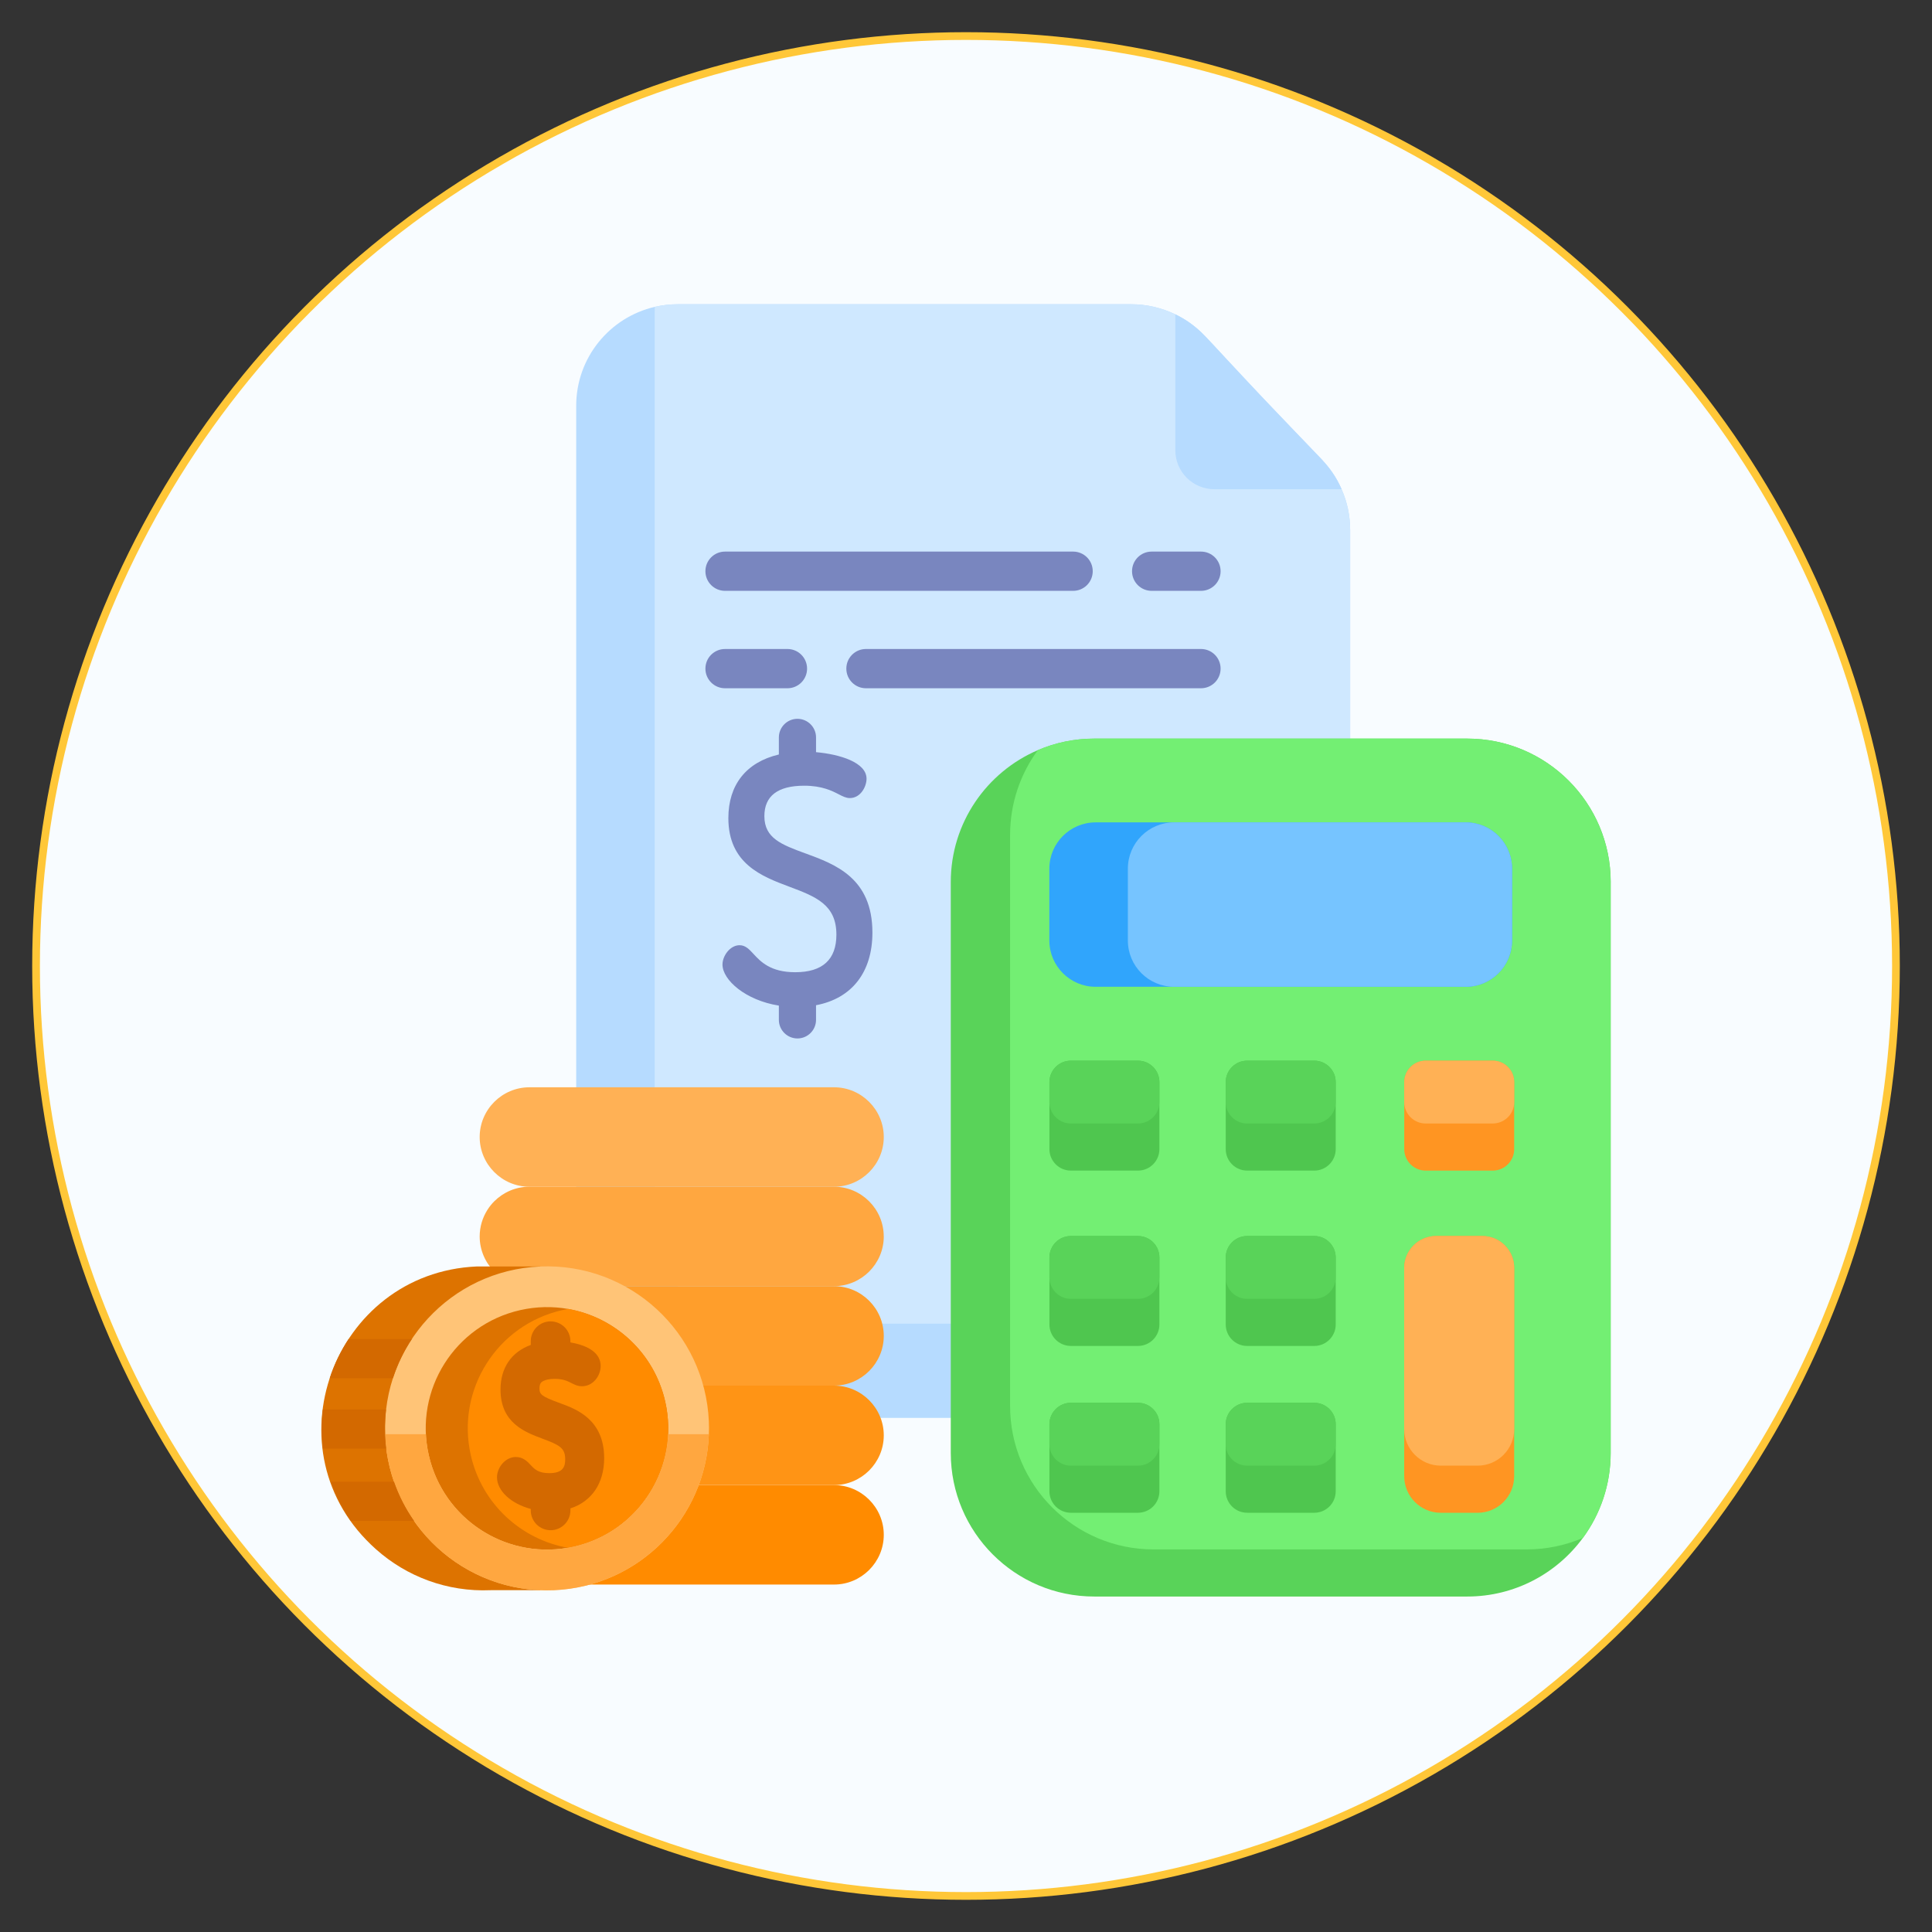 <svg xmlns="http://www.w3.org/2000/svg" id="Layer_1" data-name="Layer 1" viewBox="0 0 500 500"><rect x="0" y="0" width="500" height="500" fill="#333333" stroke="none"/><defs><style>      .cls-1 {        fill: #ff9e2b;      }      .cls-2 {        fill: #ffc477;      }      .cls-3 {        fill: #59d359;      }      .cls-4 {        fill: #ff9415;      }      .cls-5 {        fill: #73ef73;      }      .cls-6 {        fill: #30a5fc;      }      .cls-7 {        fill: #f8fcff;        stroke: #ffc738;        stroke-miterlimit: 10;        stroke-width: 2px;      }      .cls-8 {        fill: #ffa740;      }      .cls-9 {        fill: #b6dbff;      }      .cls-10 {        fill: #ff8b00;      }      .cls-11 {        fill: #d36900;      }      .cls-12 {        fill: #ff9522;      }      .cls-13 {        fill: #7986bf;      }      .cls-14 {        fill: #76c4ff;      }      .cls-15 {        fill: #ffb155;      }      .cls-16 {        fill: #cfe8ff;      }      .cls-17 {        fill: #dd7300;      }      .cls-18 {        fill: #4fc64f;      }    </style></defs><circle class="cls-7" cx="250" cy="250" r="240.67"></circle><g><path class="cls-9" d="M349.42,137.14v203.54c0,.41,0,.81-.03,1.22-.64,13.94-12.14,25.05-26.25,25.05h-147.74c-14.52,0-26.28-11.77-26.28-26.27V105.02c0-12.48,8.69-22.92,20.35-25.61,1.91-.44,3.89-.67,5.93-.67h117.35c3.99,0,7.88.91,11.41,2.61,7.1,3.42,9.1,7.74,21.86,20.78,14.68,15.94,18.18,17.57,21.17,24.47,1.46,3.29,2.22,6.87,2.22,10.53Z"></path><path class="cls-16" d="M349.42,137.14v203.54c0,.41,0,.81-.03,1.22-1.91.44-3.89.67-5.93.67h-147.74c-14.52,0-26.28-11.77-26.28-26.27V80.64c0-.41,0-.82.03-1.23,1.91-.44,3.9-.67,5.93-.67h117.35c3.99,0,7.88.91,11.41,2.61,2.9,1.4,5.55,3.33,7.79,5.73l14.07,15.05,16.11,16.85c2.15,2.24,3.85,4.82,5.07,7.62,1.46,3.29,2.22,6.87,2.22,10.53Z"></path><path class="cls-3" d="M416.84,228.29v147.75c0,8.22-2.67,15.82-7.19,21.97-6.75,9.2-17.65,15.17-29.94,15.17h-96.51c-20.51,0-37.14-16.63-37.14-37.14v-147.75c0-15.33,9.29-28.49,22.55-34.16,4.48-1.92,9.41-2.98,14.59-2.98h96.51c20.52,0,37.14,16.63,37.14,37.14Z"></path><path class="cls-5" d="M416.84,228.29v147.75c0,8.22-2.67,15.82-7.19,21.97-4.48,1.92-9.41,2.98-14.59,2.98h-96.51c-20.51,0-37.14-16.63-37.14-37.14v-147.75c0-8.22,2.67-15.82,7.19-21.97,4.48-1.92,9.41-2.98,14.59-2.98h96.51c20.52,0,37.14,16.63,37.14,37.14Z"></path><path class="cls-18" d="M345.68,325.43v17.35c0,3.07-2.49,5.55-5.55,5.55h-17.36c-3.07,0-5.55-2.49-5.55-5.55v-17.35c0-3.07,2.49-5.55,5.55-5.55h17.36c3.06,0,5.55,2.49,5.55,5.55Z"></path><path class="cls-6" d="M391.32,224.81v18.59c0,6.61-5.36,11.98-11.98,11.98h-95.79c-6.61,0-11.98-5.36-11.98-11.98v-18.59c0-6.61,5.36-11.98,11.98-11.98h95.79c6.62,0,11.98,5.36,11.98,11.98Z"></path><path class="cls-14" d="M391.32,224.81v18.59c0,6.61-5.36,11.98-11.98,11.98h-75.47c-6.61,0-11.98-5.36-11.98-11.98v-18.59c0-6.61,5.36-11.98,11.98-11.98h75.47c6.62,0,11.98,5.36,11.98,11.98Z"></path><g><path class="cls-18" d="M300.05,325.43v17.35c0,3.07-2.49,5.55-5.55,5.55h-17.36c-3.06,0-5.55-2.49-5.55-5.55v-17.35c0-3.07,2.49-5.55,5.55-5.55h17.36c3.07,0,5.55,2.49,5.55,5.55Z"></path><path class="cls-18" d="M345.68,280.05v17.35c0,3.07-2.49,5.55-5.55,5.55h-17.36c-3.07,0-5.55-2.49-5.55-5.55v-17.35c0-3.07,2.49-5.55,5.55-5.55h17.36c3.06,0,5.55,2.49,5.55,5.55Z"></path></g><path class="cls-12" d="M391.87,280.05v17.35c0,3.07-2.49,5.55-5.55,5.55h-17.35c-3.07,0-5.55-2.49-5.55-5.55v-17.35c0-3.07,2.49-5.55,5.55-5.55h17.35c3.07,0,5.55,2.49,5.55,5.55Z"></path><g><path class="cls-18" d="M300.05,280.05v17.35c0,3.07-2.49,5.55-5.55,5.55h-17.36c-3.06,0-5.55-2.49-5.55-5.55v-17.35c0-3.07,2.49-5.55,5.55-5.55h17.36c3.07,0,5.55,2.49,5.55,5.55Z"></path><path class="cls-18" d="M345.68,368.59v17.36c0,3.07-2.49,5.55-5.55,5.55h-17.36c-3.07,0-5.55-2.49-5.55-5.55v-17.36c0-3.06,2.49-5.55,5.55-5.55h17.36c3.06,0,5.55,2.49,5.55,5.55Z"></path><path class="cls-18" d="M300.05,368.59v17.36c0,3.07-2.49,5.55-5.55,5.55h-17.36c-3.06,0-5.55-2.49-5.55-5.55v-17.36c0-3.06,2.49-5.55,5.55-5.55h17.36c3.07,0,5.55,2.49,5.55,5.55Z"></path></g><path class="cls-12" d="M391.87,328.13v53.9c0,5.24-4.24,9.48-9.47,9.48h-9.52c-5.23,0-9.47-4.24-9.47-9.48v-53.9c0-4.56,3.7-8.25,8.25-8.25h11.96c4.56,0,8.25,3.69,8.25,8.25Z"></path><g><path class="cls-3" d="M345.68,325.43v5.16c0,3.07-2.49,5.55-5.55,5.55h-17.36c-3.07,0-5.55-2.49-5.55-5.55v-5.16c0-3.07,2.49-5.55,5.55-5.55h17.36c3.06,0,5.55,2.49,5.55,5.55Z"></path><path class="cls-3" d="M300.05,325.43v5.16c0,3.07-2.49,5.55-5.55,5.55h-17.36c-3.06,0-5.55-2.49-5.55-5.55v-5.16c0-3.07,2.49-5.55,5.55-5.55h17.36c3.07,0,5.55,2.49,5.55,5.55Z"></path><path class="cls-3" d="M345.68,280.05v5.16c0,3.07-2.49,5.55-5.55,5.55h-17.36c-3.07,0-5.55-2.49-5.55-5.55v-5.16c0-3.07,2.49-5.55,5.55-5.55h17.36c3.06,0,5.55,2.49,5.55,5.55Z"></path></g><path class="cls-15" d="M391.87,280.05v5.16c0,3.07-2.49,5.55-5.55,5.55h-17.35c-3.07,0-5.55-2.49-5.55-5.55v-5.16c0-3.07,2.49-5.55,5.55-5.55h17.35c3.07,0,5.55,2.49,5.55,5.55Z"></path><g><path class="cls-3" d="M300.05,280.05v5.16c0,3.07-2.49,5.55-5.55,5.55h-17.36c-3.06,0-5.55-2.49-5.55-5.55v-5.16c0-3.07,2.49-5.55,5.55-5.55h17.36c3.07,0,5.55,2.49,5.55,5.55Z"></path><path class="cls-3" d="M345.68,368.59v5.17c0,3.07-2.49,5.55-5.55,5.55h-17.36c-3.07,0-5.55-2.49-5.55-5.55v-5.17c0-3.06,2.49-5.55,5.55-5.55h17.36c3.06,0,5.55,2.49,5.55,5.55Z"></path><path class="cls-3" d="M300.05,368.59v5.17c0,3.07-2.49,5.55-5.55,5.55h-17.36c-3.06,0-5.55-2.49-5.55-5.55v-5.17c0-3.06,2.49-5.55,5.55-5.55h17.36c3.07,0,5.55,2.49,5.55,5.55Z"></path></g><path class="cls-15" d="M391.87,328.13v41.7c0,5.24-4.24,9.48-9.47,9.48h-9.52c-5.23,0-9.47-4.24-9.47-9.48v-41.7c0-4.56,3.7-8.25,8.25-8.25h11.96c4.56,0,8.25,3.69,8.25,8.25Z"></path><path class="cls-9" d="M347.2,126.61h-32.93c-5.58,0-10.1-4.52-10.1-10.1v-35.15c2.9,1.39,5.55,3.33,7.79,5.73l14.07,15.05,16.1,16.85c2.14,2.24,3.85,4.82,5.07,7.62Z"></path><g><path class="cls-13" d="M208.49,220.88h0c-6.19-2.28-10.67-3.92-10.67-9.66,0-5.23,3.47-7.88,10.32-7.88,4.6,0,7.2,1.34,8.92,2.22,1.02.53,1.9.98,2.87.98,2.79,0,4.33-2.96,4.33-5,0-4.23-6.9-6.33-13.07-6.88v-3.82c0-2.65-2.16-4.81-4.81-4.81s-4.81,2.16-4.81,4.81v4.42c-8.44,2-13.07,7.83-13.07,16.47,0,11.82,8.7,15.09,15.7,17.72,6.85,2.57,12.26,4.61,12.26,12.43,0,6.46-3.59,9.73-10.66,9.73-6.41,0-8.96-2.75-10.82-4.76-1.11-1.2-2.07-2.23-3.58-2.23-2.45,0-4.42,2.74-4.42,5,0,4,5.96,9.26,14.59,10.63v3.69c0,2.65,2.16,4.81,4.81,4.81s4.81-2.16,4.81-4.81v-3.79c9.28-1.75,14.59-8.56,14.59-18.79,0-14.14-9.59-17.66-17.29-20.49Z"></path><path class="cls-13" d="M298.05,152.91h12.76c2.81,0,5.08-2.27,5.08-5.08s-2.27-5.08-5.08-5.08h-12.76c-2.81,0-5.08,2.27-5.08,5.08s2.27,5.08,5.08,5.08Z"></path><path class="cls-13" d="M187.64,152.91h90.08c2.81,0,5.08-2.27,5.08-5.08s-2.27-5.08-5.08-5.08h-90.08c-2.81,0-5.08,2.27-5.08,5.08s2.27,5.08,5.08,5.08Z"></path><path class="cls-13" d="M203.79,178.12c2.81,0,5.08-2.27,5.08-5.08s-2.27-5.08-5.08-5.08h-16.15c-2.81,0-5.08,2.27-5.08,5.08s2.27,5.08,5.08,5.08h16.15Z"></path><path class="cls-13" d="M310.81,167.96h-86.7c-2.81,0-5.08,2.27-5.08,5.08s2.27,5.08,5.08,5.08h86.7c2.81,0,5.08-2.27,5.08-5.08s-2.27-5.08-5.08-5.08Z"></path></g><path class="cls-10" d="M228.72,397.21c0,3.54-1.45,6.75-3.78,9.09-2.34,2.33-5.55,3.78-9.09,3.78h-78.84c-7.08,0-12.87-5.79-12.87-12.87,0-3.54,1.45-6.75,3.78-9.09,2.34-2.33,5.55-3.78,9.09-3.78h78.84c7.08,0,12.87,5.79,12.87,12.87Z"></path><path class="cls-4" d="M228.72,371.47c0,3.54-1.45,6.75-3.78,9.09-2.34,2.33-5.55,3.78-9.09,3.78h-78.84c-7.08,0-12.87-5.79-12.87-12.87,0-3.54,1.45-6.75,3.78-9.09,2.34-2.33,5.55-3.78,9.09-3.78h78.84c7.08,0,12.87,5.79,12.87,12.87Z"></path><path class="cls-1" d="M228.72,345.73c0,3.54-1.45,6.75-3.78,9.09-2.34,2.33-5.55,3.78-9.09,3.78h-78.84c-7.08,0-12.87-5.79-12.87-12.87,0-3.54,1.45-6.75,3.78-9.09,2.34-2.33,5.55-3.78,9.09-3.78h78.84c7.08,0,12.87,5.79,12.87,12.87Z"></path><path class="cls-8" d="M228.72,319.99c0,3.54-1.45,6.75-3.78,9.09-2.34,2.33-5.55,3.78-9.09,3.78h-78.84c-7.08,0-12.87-5.79-12.87-12.87,0-2.52.74-4.88,2-6.87.51-.81,1.1-1.55,1.77-2.22,2.34-2.33,5.55-3.78,9.09-3.78h78.84c7.08,0,12.87,5.79,12.87,12.87Z"></path><path class="cls-15" d="M215.85,307.13h-78.84c-7.08,0-12.87-5.79-12.87-12.87h0c0-7.08,5.79-12.87,12.87-12.87h78.84c7.08,0,12.87,5.79,12.87,12.87h0c0,7.08-5.79,12.87-12.87,12.87Z"></path><path class="cls-17" d="M139.81,327.76v83.78h-12.82c-11.32.49-21.79-3.57-29.64-10.55-28.49-25.28-11.15-71.62,26.05-73.23h16.41Z"></path><path class="cls-2" d="M183.45,371.17c-.75,21.67-18.08,39.43-40.1,40.37-23.13.99-42.69-16.96-43.68-40.09,0-.09,0-.18,0-.28-.84-23.02,17.06-42.42,40.1-43.4,23.13-.99,42.69,16.96,43.68,40.1.05,1.11.05,2.21,0,3.3Z"></path><path class="cls-17" d="M148.5,400.25c-.51.11-1.02.22-1.53.31-16.37,2.88-32.29-7.58-36.01-23.97-3.83-16.9,6.76-33.7,23.66-37.53,4.2-.95,8.4-1.01,12.4-.31,12.06,2.14,22.25,11.27,25.13,23.97,3.83,16.9-6.76,33.7-23.66,37.53Z"></path><path class="cls-10" d="M148.5,400.25c-.51.11-1.02.22-1.53.31-12.05-2.14-22.25-11.28-25.13-23.97-3.83-16.9,6.76-33.7,23.66-37.53.51-.11,1.02-.22,1.53-.31,12.06,2.14,22.25,11.27,25.13,23.97,3.83,16.9-6.76,33.7-23.66,37.53Z"></path><path class="cls-8" d="M183.45,371.17c-.75,21.67-18.08,39.43-40.1,40.37-23.13.99-42.69-16.96-43.68-40.09,0-.09,0-.18,0-.28h10.55c.09,1.79.34,3.61.75,5.42,3.83,16.9,20.64,27.49,37.54,23.66,14.06-3.19,23.75-15.35,24.4-29.08h10.55Z"></path><g><path class="cls-11" d="M145.33,363.28l-.79-.29c-4.46-1.64-4.92-2.16-4.92-3.67,0-1.27.47-1.64.91-1.88.68-.38,1.76-.59,3.02-.59,2.21,0,3.33.57,4.32,1.08.76.39,1.62.83,2.74.83,2.9,0,4.84-2.71,4.84-5.25,0-3.09-2.76-5.22-7.83-6.09v-.32c0-2.83-2.3-5.13-5.13-5.13s-5.13,2.3-5.13,5.13v.97c-5,1.81-7.83,5.94-7.83,11.54,0,8.64,6.28,11,10.86,12.72,4.37,1.64,5.88,2.36,5.88,5.34,0,1.86-.5,3.58-4.13,3.58-2.86,0-3.86-1.08-4.83-2.13-.76-.82-1.91-2.05-3.79-2.05-2.8,0-4.9,2.77-4.9,5.25,0,3.51,3.65,6.84,8.74,8.19v.38c0,2.83,2.3,5.13,5.13,5.13s5.13-2.3,5.13-5.13v-.52c5.51-1.77,8.74-6.51,8.74-13,0-9.98-7.19-12.66-11.05-14.09Z"></path><path class="cls-11" d="M106.58,346.55c-2.06,3.11-3.72,6.52-4.89,10.13h-16.36c1.17-3.67,2.93-7.19,4.88-10.13h16.37Z"></path><path class="cls-11" d="M99.96,374.91h-16.37c-.41-3.34-.45-6.68-.05-10.13h16.37c-.39,3.29-.38,6.71.04,10.13Z"></path><path class="cls-11" d="M107.15,393.6h-16.37c-2.22-3.18-3.96-6.63-5.17-10.13h16.37c1.26,3.64,3.02,7.04,5.18,10.13Z"></path></g></g></svg>